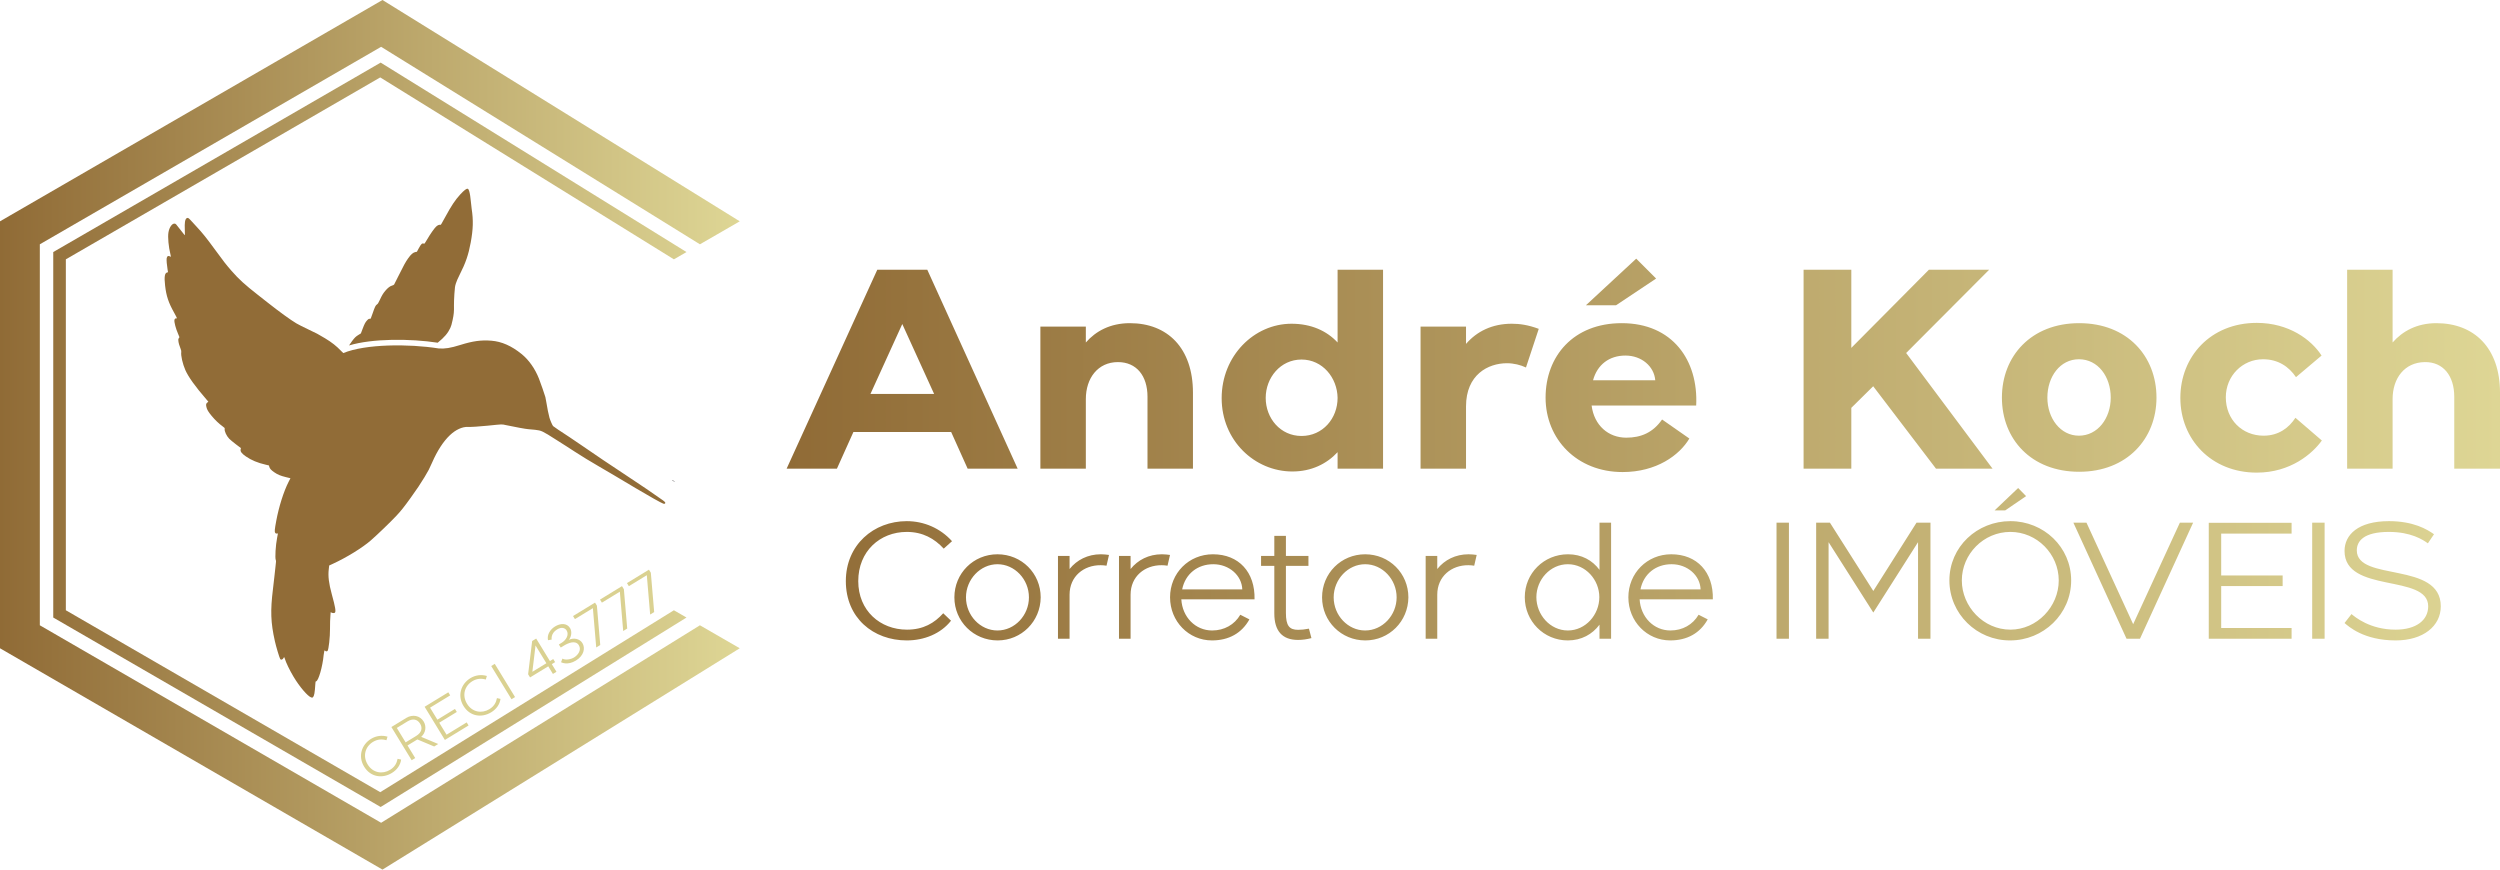 
<svg xmlns="http://www.w3.org/2000/svg" xml:space="preserve" width="204.034mm" height="70.97mm" version="1.1" style="shape-rendering:geometricPrecision; text-rendering:geometricPrecision; image-rendering:optimizeQuality; fill-rule:evenodd; clip-rule:evenodd"
viewBox="0 0 20402.36 7096.61"
 xmlns:xlink="http://www.w3.org/1999/xlink"
 xmlns:xodm="http://www.corel.com/coreldraw/odm/2003">
 <defs>
  <style type="text/css">
   <![CDATA[
    .fil2 {fill:#242326}
    .fil1 {fill:#916C37}
    .fil4 {fill:#DAD191;fill-rule:nonzero}
    .fil0 {fill:url(#id0)}
    .fil3 {fill:url(#id1);fill-rule:nonzero}
   ]]>
  </style>
  <linearGradient id="id0" gradientUnits="userSpaceOnUse" x1="-0" y1="3548.31" x2="6037.02" y2="3548.31">
   <stop offset="0" style="stop-opacity:1; stop-color:#906B36"/>
   <stop offset="1" style="stop-opacity:1; stop-color:#DED695"/>
  </linearGradient>
  <linearGradient id="id1" gradientUnits="userSpaceOnUse" xlink:href="#id0" x1="6419.71" y1="2983.98" x2="20402.36" y2="2983.98">
  </linearGradient>
 </defs>
 <g id="Camada_x0020_1">
  <path class="fil0" d="M434.57 2056.98l2671.98 -1546.13 2495.9 1546.13 -102.83 59.35 -2396.57 -1484.59 -2565.65 1484.59 0 2863.95 2565.65 1484.59 2396.57 -1484.59 102.83 59.35 -2495.9 1546.13 -2671.98 -1546.13 0 -2982.65zm-434.57 -250.82l3121.36 -1806.16 2915.66 1806.16 -324.97 187.56 -2601.76 -1611.71 -2785.31 1611.71 0 3109.16 2785.31 1611.71 2601.76 -1611.71 324.97 187.56 -2915.66 1806.16 -3121.36 -1806.16 0 -3484.28z"/>
  <path class="fil1" d="M3794.71 1549.63c-7.76,5.63 -25.17,22.42 -38.56,37.15 -42.61,47 -71.02,89.69 -122.84,184.68 -38.23,69.97 -34.36,64.24 -41.53,63.07 -9.31,-1.5 -21.75,4.34 -33.67,15.89 -15.35,14.89 -46.88,60.03 -71.63,102.54 -21.61,36.93 -21.95,37.37 -28.19,35.15 -13.34,-5.33 -21.15,1.97 -41.7,39.8l-14.36 26.83 -11.09 1.89c-18.85,3.05 -37.33,18.95 -60.85,52.39 -21.64,31.03 -35.17,55.56 -81.58,148.96 -16.01,32.44 -30.44,61.19 -32.36,64.08 -1.95,2.85 -8.86,6.39 -16.81,8.55 -16.36,4.23 -35.67,19.23 -55.69,43.17 -17.95,21.6 -26.94,36.33 -44.31,74.16 -12.25,25.95 -15.61,31.53 -23.3,36.67 -11.28,7.72 -16.36,17.91 -35.67,73.82 -14.28,41.54 -15.44,44.28 -20.47,43.48 -9.3,-1.5 -13.58,0.76 -25.19,13.56 -14.36,16.06 -20.03,26.91 -36.61,70.52l-13.25 35.08 -19.58 12.03c-22.31,13.78 -30.42,21.52 -52.49,50.8 -8.82,11.66 -17.07,23.55 -24.61,35.47 187.57,-57.48 499.69,-57.01 723.65,-22.44 54.86,-44.39 83.31,-78.08 102.85,-120.26 7.22,-15.97 11.39,-29.76 18.58,-63.61 10.39,-47.8 12.47,-69.74 11.29,-121.6 -0.29,-17.91 1.29,-59.81 3.48,-93 4.11,-57.35 4.73,-61.18 12.43,-86.17 5.49,-17.46 15.63,-40.79 31.49,-72.29 48.03,-94.36 71.14,-161.65 89.39,-261.07 20,-108.93 22.08,-181.09 7.55,-276.25 -2.83,-18.82 -5.86,-45.51 -6.61,-59.13 -1.67,-26.21 -8.27,-68.65 -13.56,-84.46 -6.96,-22.19 -14.24,-24.07 -34.24,-9.45l0 0zm-992.99 1331.73c-0.56,0.41 -9.03,-7.84 -18.41,-17.9 -36.62,-38.74 -75.05,-69.16 -129.7,-102.23 -57.59,-34.75 -69.07,-41.03 -139.66,-73.95 -36.67,-17.16 -79.66,-39.06 -95.53,-48.47 -45.61,-26.94 -141.2,-96.24 -232.63,-168.54 -19.76,-15.66 -55.86,-44.03 -80.42,-63.15 -108.53,-84.87 -156.33,-128.57 -216.48,-197.54 -45.03,-51.84 -61.28,-72.56 -130.07,-166.69 -74.63,-102.12 -103.75,-138.68 -155.95,-194.59 -19.02,-20.23 -40.9,-44.09 -48.54,-52.89 -7.92,-8.64 -16.49,-16.14 -19.36,-16.61 -17.66,-2.83 -26.59,16.05 -27.32,58.55 -0.36,15.87 0.24,38 0.87,49.36 0.84,11.39 1.1,23.45 0.56,26.78l-0.96 5.97 -8.71 -9.75c-5.03,-5.19 -21.25,-26.19 -36.58,-46.52 -25.23,-33.48 -28.56,-36.95 -36.45,-38.23 -21.25,-3.42 -44.96,29.76 -51.81,72.22 -6.23,38.67 0.97,116.96 16.72,180.23 3.95,16.56 4.2,19.54 1.08,17.57 -18.09,-10.76 -29.11,-6.18 -32.2,12.94 -2.11,13.12 1.29,55.81 7.19,90.55 2.14,12.58 3.91,22.89 3.86,23.14 -0.03,0.24 -3.37,1.17 -7.42,1.97 -19.89,4.89 -24.61,35.73 -16.4,107.82 9.66,84.32 27.98,139.18 73.29,219.73 13.72,24.25 24.08,45.03 23.22,45.86 -0.91,1.06 -3.69,1.62 -6.08,1.23 -6.69,-1.09 -13,4.75 -14.4,13.33 -2.77,17.2 11.51,71.41 29.48,111.8 6.72,14.53 11.78,27.11 11.61,28.29 -0.17,0.95 -2.52,4.99 -5.34,8.7 -4.46,6.39 -4.76,8.28 -3.5,21.73 1.4,15.63 8.27,39.77 18.74,65.97 4.43,10.49 5.86,18.33 4.83,24.77 -4.51,27.91 11.24,97.29 33.49,147.68 25.18,56.45 80.16,133.15 169.51,236.45 10.16,11.45 18.13,21.31 18.08,21.54 -0.06,0.47 -3.99,3.53 -8.41,6.71 -10.3,7.65 -12.22,16.42 -7.37,36.53 5.04,21.89 15.26,38.97 42.51,72.03 27.48,33.08 59.48,63.94 88.44,84.78 18.2,13.22 19.23,14.35 18.04,21.77 -2.76,18.65 14.85,56.75 36.83,79.88 8.43,8.47 33.22,29.36 55.49,46.2l40.38 30.51 -2.13 8.71c-4.68,18.34 6.9,34.67 42.61,59.28 44.03,30.61 96.57,52.55 162.46,67.58l25.71 6.11 2.72 10.47c3.73,14.84 14.69,27.36 40.5,45 27.98,19.44 50.72,28.74 95.94,39.94l36.28 8.8 -15.39 30.09c-39.72,77.83 -79.3,203.21 -100.47,317.83 -13.48,72.99 -14.8,88.69 -8,98.13 4.01,5.53 5.84,6.34 13.08,5.53 4.52,-0.76 8.5,-1.09 8.73,-1.03 0.49,0.05 -2.65,16.46 -6.8,36.11 -11.97,59.05 -18.29,166.5 -10.66,181.45 2.78,5.59 2.49,13.39 -2.15,49.87 -2.87,23.77 -7.01,60.11 -8.84,80.6 -2.09,20.51 -7.57,68.11 -12.16,105.79 -21.93,176.93 -18.54,272.76 15.45,424.92 9.58,43.91 37.32,136.07 43.57,145.87 6.64,10.39 22.02,4.78 28.29,-9.9 3.13,-7.29 5.17,-6.23 8.37,4.32 9.95,33.91 39.5,95.27 72.06,149.98 48.55,81.53 116.53,161.08 144.8,169.55 7.68,2.46 9.71,2.05 13.85,-2.42 10.76,-11.98 14.78,-33.87 19.62,-109.49 1.08,-17.22 1.58,-18.83 5.87,-19.61 19.31,-2.78 53.26,-120.71 61.75,-214.38 1.33,-12.74 3.64,-27.08 5.12,-31.74 3.02,-8.08 3.3,-8.28 6.79,-4.06 5.27,6.75 15.46,7.42 20.07,1.52 9.13,-10.99 20.31,-112.28 19.93,-179.7 -0.15,-43.11 1.03,-83.82 3.66,-113.76l1.9 -22.47 6.98 3.82c8.32,4.53 22.24,4.82 27.11,0.46 9.97,-8.67 3.97,-44.42 -25.16,-150.73 -24.47,-89.68 -31.38,-147.1 -24.63,-204.04l3.42 -30.31 28.82 -13.26c112.91,-51.83 242.36,-131.59 310.48,-191.12 53.55,-46.47 157.93,-147.18 208.15,-200.28 37.22,-39.56 63.28,-72.08 117.57,-147.58 53.38,-74.4 76.94,-109.54 113.23,-169.06 31.01,-51.09 38.92,-66.69 61.72,-118.6 42.36,-97.02 91.52,-172.6 145.57,-223.87 46.56,-44.17 100.79,-69.22 146.52,-67.22 26.24,1.27 90.08,-2.87 158.29,-9.72 128.71,-13.07 116.15,-12.61 149.07,-5.62 78.12,16.53 164.46,32.42 184.35,33.68 12.12,0.71 37.46,3.1 56.71,5.21 52.16,5.97 59.67,9.64 169.56,79.78 36.65,23.27 76.61,48.83 88.87,56.43 12.22,7.63 41.69,26.81 65.38,42.4 51.2,33.47 129.86,81.66 196.19,119.79 59.37,34.3 164.01,96 301.8,178.45 106.82,63.53 207.84,120.47 224.37,125.82 6.53,2.03 9.95,2.09 13.56,-0.49 7.19,-5.23 2.75,-12.56 -16.53,-26.68 -51.28,-37.41 -205.57,-142.11 -301.02,-204.53 -94.87,-61.83 -281.29,-187.4 -359.2,-241.85 -35.66,-24.85 -81.58,-56.01 -102.41,-69.44 -70.27,-45.61 -130.62,-85.94 -133.87,-90.14 -6.17,-7.36 -24.02,-48.47 -29.41,-68.18 -7.04,-24.65 -18.64,-81.86 -24.81,-122.51 -2.58,-17.34 -6.36,-38 -8.55,-45.7 -4.82,-18.66 -38.5,-114.96 -52.36,-150.49 -32.36,-81.89 -82.58,-153.15 -141.94,-201.18 -82.74,-66.96 -162.56,-101.87 -246.95,-108.62 -82.94,-6.53 -150.29,2.69 -253.17,34.83 -78.69,24.79 -127.46,32.59 -176.27,28.39 -244.1,-38.95 -598.1,-36.95 -778.46,37.78z"/>
  <path class="fil2" d="M5509.57 3932.99c-1.69,1.21 -26.6,-13.93 -26.29,-15.82 0.17,-0.99 6.35,1.98 13.73,6.63 7.33,4.89 13.09,9.03 12.56,9.19z"/>
  <path class="fil3" d="M6419.71 3824.56l410.43 0 134.49 -299.13 797.69 0 134.49 299.13 408.12 0 -737.39 -1623.2 -408.12 0 -739.71 1623.2zm980.57 1401.88c140.59,0 277.15,-54.08 360.96,-160.88l-63.54 -60.84c-71.66,79.77 -162.23,133.84 -296.07,133.84 -217.66,0 -397.47,-154.12 -397.47,-396.12 0,-243.35 177.1,-401.52 396.12,-401.52 129.78,0 225.77,54.08 301.47,136.54l67.6 -60.84c-94.64,-105.44 -228.48,-163.58 -369.07,-163.58 -270.39,0 -497.51,193.33 -497.51,489.39 0,300.13 223.07,483.99 497.51,483.99zm741.27 0c194.68,0 350.15,-155.47 351.5,-351.5 0,-196.03 -155.47,-351.5 -352.85,-351.5 -196.03,0 -351.5,155.47 -351.5,351.5 0,196.03 156.82,351.5 352.85,351.5zm-258.22 -351.5c0,-147.36 117.61,-270.39 256.87,-270.39 140.6,0 256.87,123.02 256.87,270.39 0,147.36 -116.26,270.39 -256.87,270.39 -140.6,0 -256.87,-123.02 -256.87,-270.39zm750.74 -337.98l0 675.96 94.64 0 0 -359.61c0,-150.06 116.26,-242 254.17,-240.65 16.22,0 31.09,1.35 47.32,4.06l20.28 -87.88c-20.28,-2.71 -43.27,-5.41 -66.25,-5.41 -106.8,0 -196.03,45.97 -255.52,120.32l0 -106.8 -94.64 0zm497.93 0l0 675.96 94.64 0 0 -359.61c0,-150.06 116.26,-242 254.17,-240.65 16.22,0 31.09,1.35 47.32,4.06l20.28 -87.88c-20.28,-2.71 -43.27,-5.41 -66.25,-5.41 -106.8,0 -196.03,45.97 -255.52,120.32l0 -106.8 -94.64 0zm416.82 337.98c0,196.03 151.41,351.5 342.04,351.5 137.89,0 243.35,-59.49 305.53,-171.69l-74.36 -37.86c-47.32,81.12 -131.14,128.43 -229.83,128.43 -136.54,0 -243.35,-109.5 -251.46,-254.17l597.55 0c5.41,-221.71 -128.43,-367.72 -339.33,-367.72 -197.38,0 -350.15,154.12 -350.15,351.5zm98.69 -64.9c25.68,-127.07 125.72,-205.49 254.16,-205.49 128.43,0 232.54,90.58 236.59,205.49l-490.74 0zm643.94 -191.97l108.15 0 0 388c0,143.31 64.9,216.31 193.33,216.31 32.44,0 68.95,-4.05 109.5,-14.87l-20.28 -77.06c-33.8,6.76 -63.55,9.46 -87.88,9.46 -71.66,0 -100.04,-32.45 -100.04,-137.89l0 -383.95 183.86 0 0 -81.12 -183.86 0 0 -163.58 -94.64 0 0 163.58 -108.15 0 0 81.12zm850.79 608.37c194.68,0 350.15,-155.47 351.5,-351.5 0,-196.03 -155.47,-351.5 -352.85,-351.5 -196.03,0 -351.5,155.47 -351.5,351.5 0,196.03 156.82,351.5 352.85,351.5zm-258.22 -351.5c0,-147.36 117.61,-270.39 256.87,-270.39 140.6,0 256.87,123.02 256.87,270.39 0,147.36 -116.26,270.39 -256.87,270.39 -140.6,0 -256.87,-123.02 -256.87,-270.39zm750.74 -337.98l0 675.96 94.64 0 0 -359.61c0,-150.06 116.26,-242 254.17,-240.65 16.22,0 31.09,1.35 47.32,4.06l20.28 -87.88c-20.28,-2.71 -43.27,-5.41 -66.25,-5.41 -106.8,0 -196.03,45.97 -255.52,120.32l0 -106.8 -94.64 0zm1160.38 689.48c110.85,0 200.09,-50.02 258.22,-128.43l0 114.91 94.64 0 0 -947.7 -94.64 0 0 385.3c-58.13,-78.42 -146,-127.08 -256.87,-127.08 -197.38,0 -352.85,155.47 -352.85,350.15 0,194.68 154.12,352.85 351.5,352.85zm-256.87 -352.85c0,-141.95 112.21,-269.04 256.87,-269.04 144.65,0 256.87,127.08 256.87,269.04 0,143.3 -112.21,271.74 -256.87,271.74 -144.65,0 -256.87,-128.43 -256.87,-271.74zm750.74 1.35c0,196.03 151.41,351.5 342.04,351.5 137.89,0 243.35,-59.49 305.53,-171.69l-74.36 -37.86c-47.32,81.12 -131.14,128.43 -229.83,128.43 -136.54,0 -243.35,-109.5 -251.46,-254.17l597.55 0c5.41,-221.71 -128.43,-367.72 -339.33,-367.72 -197.38,0 -350.15,154.12 -350.15,351.5zm98.69 -64.9c25.68,-127.07 125.72,-205.49 254.16,-205.49 128.43,0 232.54,90.58 236.59,205.49l-490.74 0zm1211.75 -544.82l-101.39 0 0 947.7 101.39 0 0 -947.7zm222.14 947.7l101.39 0 0 -788.18 365.02 574.12 365.02 -574.12 0 788.18 101.39 0 0 -947.7 -113.56 0 -352.85 557.67 -354.2 -557.67 -112.21 0 0 947.7zm1583.53 13.52c270.39,0 497.51,-214.96 497.51,-489.39 0,-271.75 -223.07,-483.99 -496.15,-483.99 -270.39,0 -497.51,208.2 -497.51,483.99 0,271.74 223.07,490.74 496.15,489.39zm-394.76 -489.39c0,-214.96 177.1,-396.12 396.12,-396.12 217.66,0 394.76,181.16 394.76,396.12 0,213.6 -177.1,401.52 -394.76,401.52 -219.02,0 -396.12,-187.92 -396.12,-401.52zm524.55 -688.13l-64.9 -66.25 -191.97 182.51 86.52 0 170.35 -116.26zm819.69 1164.01l109.5 0 433.98 -947.7 -108.15 0 -381.25 828.73 -381.24 -828.73 -106.8 0 433.97 947.7zm670.99 -946.35l0 946.35 675.96 0 0 -87.88 -574.57 0 0 -342.04 501.56 0 0 -86.52 -501.56 0 0 -342.04 574.57 0 0 -87.88 -675.96 0zm945.42 -1.35l-101.39 0 0 947.7 101.39 0 0 -947.7zm162.65 819.27c32.45,27.04 155.47,141.95 417.75,141.95 223.07,0 367.72,-116.26 367.72,-278.5 0,-369.08 -684.07,-198.74 -685.42,-455.61 0,-77.06 56.78,-151.41 262.28,-151.41 179.8,0 277.15,63.54 317.7,93.29l50.02 -74.36c-55.43,-39.21 -166.28,-106.8 -367.72,-106.8 -252.82,0 -362.32,112.21 -362.32,243.35 0,350.15 682.72,183.86 682.72,451.55 0,114.91 -100.04,190.62 -266.33,190.62 -209.55,0 -331.22,-104.09 -359.61,-127.08l-56.79 73.01zm-11770.19 -2440.22l259.71 570.44 -519.42 0 259.72 -570.44zm1497.97 1180.3l0 -568.12c0,-169.27 97.38,-301.44 262.03,-301.44 150.72,0 241.16,111.3 241.16,282.9l0 586.67 371.02 0 0 -619.13c0,-366.38 -208.7,-568.12 -514.78,-568.12 -160,0 -278.27,64.93 -359.42,157.68l0 -129.85 -371.02 0 0 1159.42 371.02 0zm1685.8 23.19c155.36,0 280.59,-62.61 368.7,-157.68l0 134.49 371.01 0 0 -1623.2 -371.01 0 0 593.63c-88.12,-95.08 -215.66,-153.04 -375.66,-153.04 -306.08,0 -570.43,262.03 -570.43,607.54 0,345.5 268.99,598.26 577.39,598.26zm74.21 -913.62c171.59,0 292.17,148.4 294.49,313.04 0,166.95 -120.58,310.72 -294.49,310.72 -171.6,0 -292.17,-143.77 -292.17,-310.72 0,-164.64 120.57,-313.04 292.17,-313.04zm971.59 890.43l371.02 0 0 -507.82c0,-259.72 180.87,-352.47 333.91,-352.47 55.65,0 111.3,13.92 155.36,34.79l104.34 -315.36c-88.12,-32.47 -155.36,-41.74 -220.29,-41.74 -160,0 -285.22,62.61 -373.33,164.63l0 -141.44 -371.02 0 0 1159.42zm1020.3 -579.71c0,338.55 255.07,607.54 628.41,607.54 275.95,0 463.77,-136.81 544.93,-273.63l-222.62 -155.36c-74.2,106.66 -171.59,148.4 -292.17,148.4 -146.08,0 -262.03,-99.7 -282.9,-262.03l853.34 0c18.55,-368.7 -192.46,-672.47 -607.54,-672.47 -394.2,0 -621.45,268.99 -621.45,607.54zm329.27 -753.63l245.8 0 326.96 -217.97 -162.32 -162.32 -410.44 380.29zm322.32 410.44c132.17,0 234.2,88.12 243.48,201.74l-507.83 0c34.79,-127.53 132.18,-201.74 264.36,-201.74l0 0zm1453.91 -700.29l0 1623.2 389.57 0 0 -496.23 178.55 -176.23 512.46 672.47 461.46 0 -704.93 -943.77 677.1 -679.42 -491.59 0 -633.05 637.69 0 -637.69 -389.57 0zm2249.29 1648.7c389.56,0 630.73,-268.99 630.73,-605.22 0,-338.55 -238.85,-607.54 -630.73,-607.54 -391.89,0 -630.73,268.99 -630.73,607.54 0,338.55 238.84,605.22 630.73,605.22zm-2.32 -918.26c155.36,0 259.71,141.44 259.71,313.04 0,169.27 -106.66,310.72 -259.71,310.72 -150.73,0 -257.4,-141.45 -257.4,-310.72 0,-171.6 104.35,-313.04 257.4,-313.04zm827.83 315.36c0,336.23 250.44,609.86 623.77,609.86 275.95,0 454.5,-155.37 531.01,-262.04l-215.65 -185.51c-51.02,78.85 -134.49,146.09 -259.72,146.09 -176.23,0 -308.4,-132.17 -308.4,-313.04 0,-176.23 136.81,-310.72 303.77,-310.72 122.89,0 211.01,60.29 268.99,146.08l208.69 -176.23c-83.48,-129.85 -266.67,-266.67 -528.69,-266.67 -377.97,0 -623.77,275.95 -623.77,612.18zm1361.16 577.39l371.02 0 0 -568.12c0,-169.27 97.38,-299.12 262.03,-301.44 150.72,-2.32 241.16,111.3 241.16,282.9l0 586.67 373.34 0 0 -619.13c0,-366.38 -211.02,-568.12 -519.42,-568.12 -157.68,0 -275.95,64.93 -357.1,157.68l0 -593.63 -371.02 0 0 1623.2z"/>
  <path class="fil4" d="M3198.4 6307.97c40.22,-24.57 69.83,-63.89 75.15,-109.08l-28.81 -6.3c-6.56,35.34 -23.02,66.64 -61.3,90.02 -62.26,38.04 -140.61,25.37 -182.9,-43.85 -42.53,-69.61 -19.51,-145.79 43.13,-184.06 37.13,-22.69 74.04,-23.98 110.1,-13.63l8.7 -29.21c-45.5,-13.63 -93.94,-6.86 -134.15,17.71 -77.34,47.24 -108.51,142.22 -56.79,226.91 52.44,85.84 148.37,99.45 226.87,51.5zm161.21 -103.78l29 -17.72 -62.84 -102.85 80.44 -49.14 137.08 57.51 33.25 -20.32 -139.18 -58.34c38.2,-33.96 43.89,-86.38 19.95,-125.55 -29.65,-48.53 -90.83,-60.02 -140.71,-29.55l-122.57 74.89 165.59 271.08zm-35.01 -316.33c42.93,-26.22 80.94,-19.62 103.69,17.64 21.1,34.54 14.37,72.2 -31.65,100.29l-86.24 52.69 -72.05 -117.94 86.24 -52.68zm140.72 -119.94l165.36 270.68 193.35 -118.11 -15.36 -25.14 -164.35 100.4 -59.76 -97.82 143.46 -87.65 -15.12 -24.76 -143.47 87.65 -59.77 -97.83 164.35 -100.39 -15.35 -25.13 -193.35 118.11zm543.97 44.7c40.22,-24.57 69.83,-63.89 75.15,-109.08l-28.82 -6.3c-6.55,35.34 -23.01,66.64 -61.29,90.02 -62.26,38.04 -140.62,25.37 -182.91,-43.85 -42.52,-69.61 -19.5,-145.79 43.14,-184.06 37.13,-22.69 74.04,-23.99 110.09,-13.63l8.71 -29.21c-45.5,-13.63 -93.94,-6.86 -134.15,17.7 -77.34,47.25 -108.52,142.23 -56.79,226.91 52.44,85.85 148.37,99.46 226.87,51.51zm28.48 -394.94l-29 17.72 165.59 271.08 29 -17.72 -165.59 -271.08zm288.04 110.78l148.49 -90.72 38.04 62.26 29 -17.71 -38.04 -62.26 27.07 -16.54 -15.35 -25.13 -27.07 16.54 -112.21 -183.69 -32.87 20.08 -32.89 271.26 15.83 25.91zm44.56 -260.86l88.59 145.01 -114.46 69.93 25.88 -214.94zm208.27 136.67c2.35,1.23 52.46,28.49 121.28,-13.55 66.51,-40.64 77.76,-102.19 53.19,-142.41 -21.97,-35.96 -71,-45.83 -110.87,-26.78 21.49,-24.81 26.59,-67.75 10.67,-94.67 -27.49,-45.87 -82.07,-39.61 -123.06,-14.56 -37.89,23.15 -67.63,65.74 -57.78,112.28l30.27 -5.22c-0.56,-1.78 -9.34,-50.05 43.64,-82.42 39.83,-24.33 66.69,-9.92 77.93,7.63 23.55,37.65 -7.74,81.2 -38.67,100.09l-24.75 15.12 15.73 24.89 25.53 -15.59c34.03,-20.79 94.98,-47.93 122.13,-3.46 23.16,37.89 -5.27,79.16 -39.3,99.94 -23.59,14.41 -68.28,24.72 -94.59,9.46l-11.35 29.23zm292.73 -461.32l-15.36 -25.14 -179.43 109.61 15.36 25.14 146.56 -89.54 27.27 321.06 32.87 -20.08 -27.27 -321.06zm220.03 -134.41l-15.36 -25.14 -179.42 109.61 15.35 25.14 146.56 -89.54 27.27 321.06 32.87 -20.08 -27.27 -321.06zm220.03 -134.41l-15.36 -25.14 -179.42 109.61 15.35 25.14 146.56 -89.54 27.27 321.06 32.87 -20.08 -27.27 -321.06z"/>
 </g>
</svg>